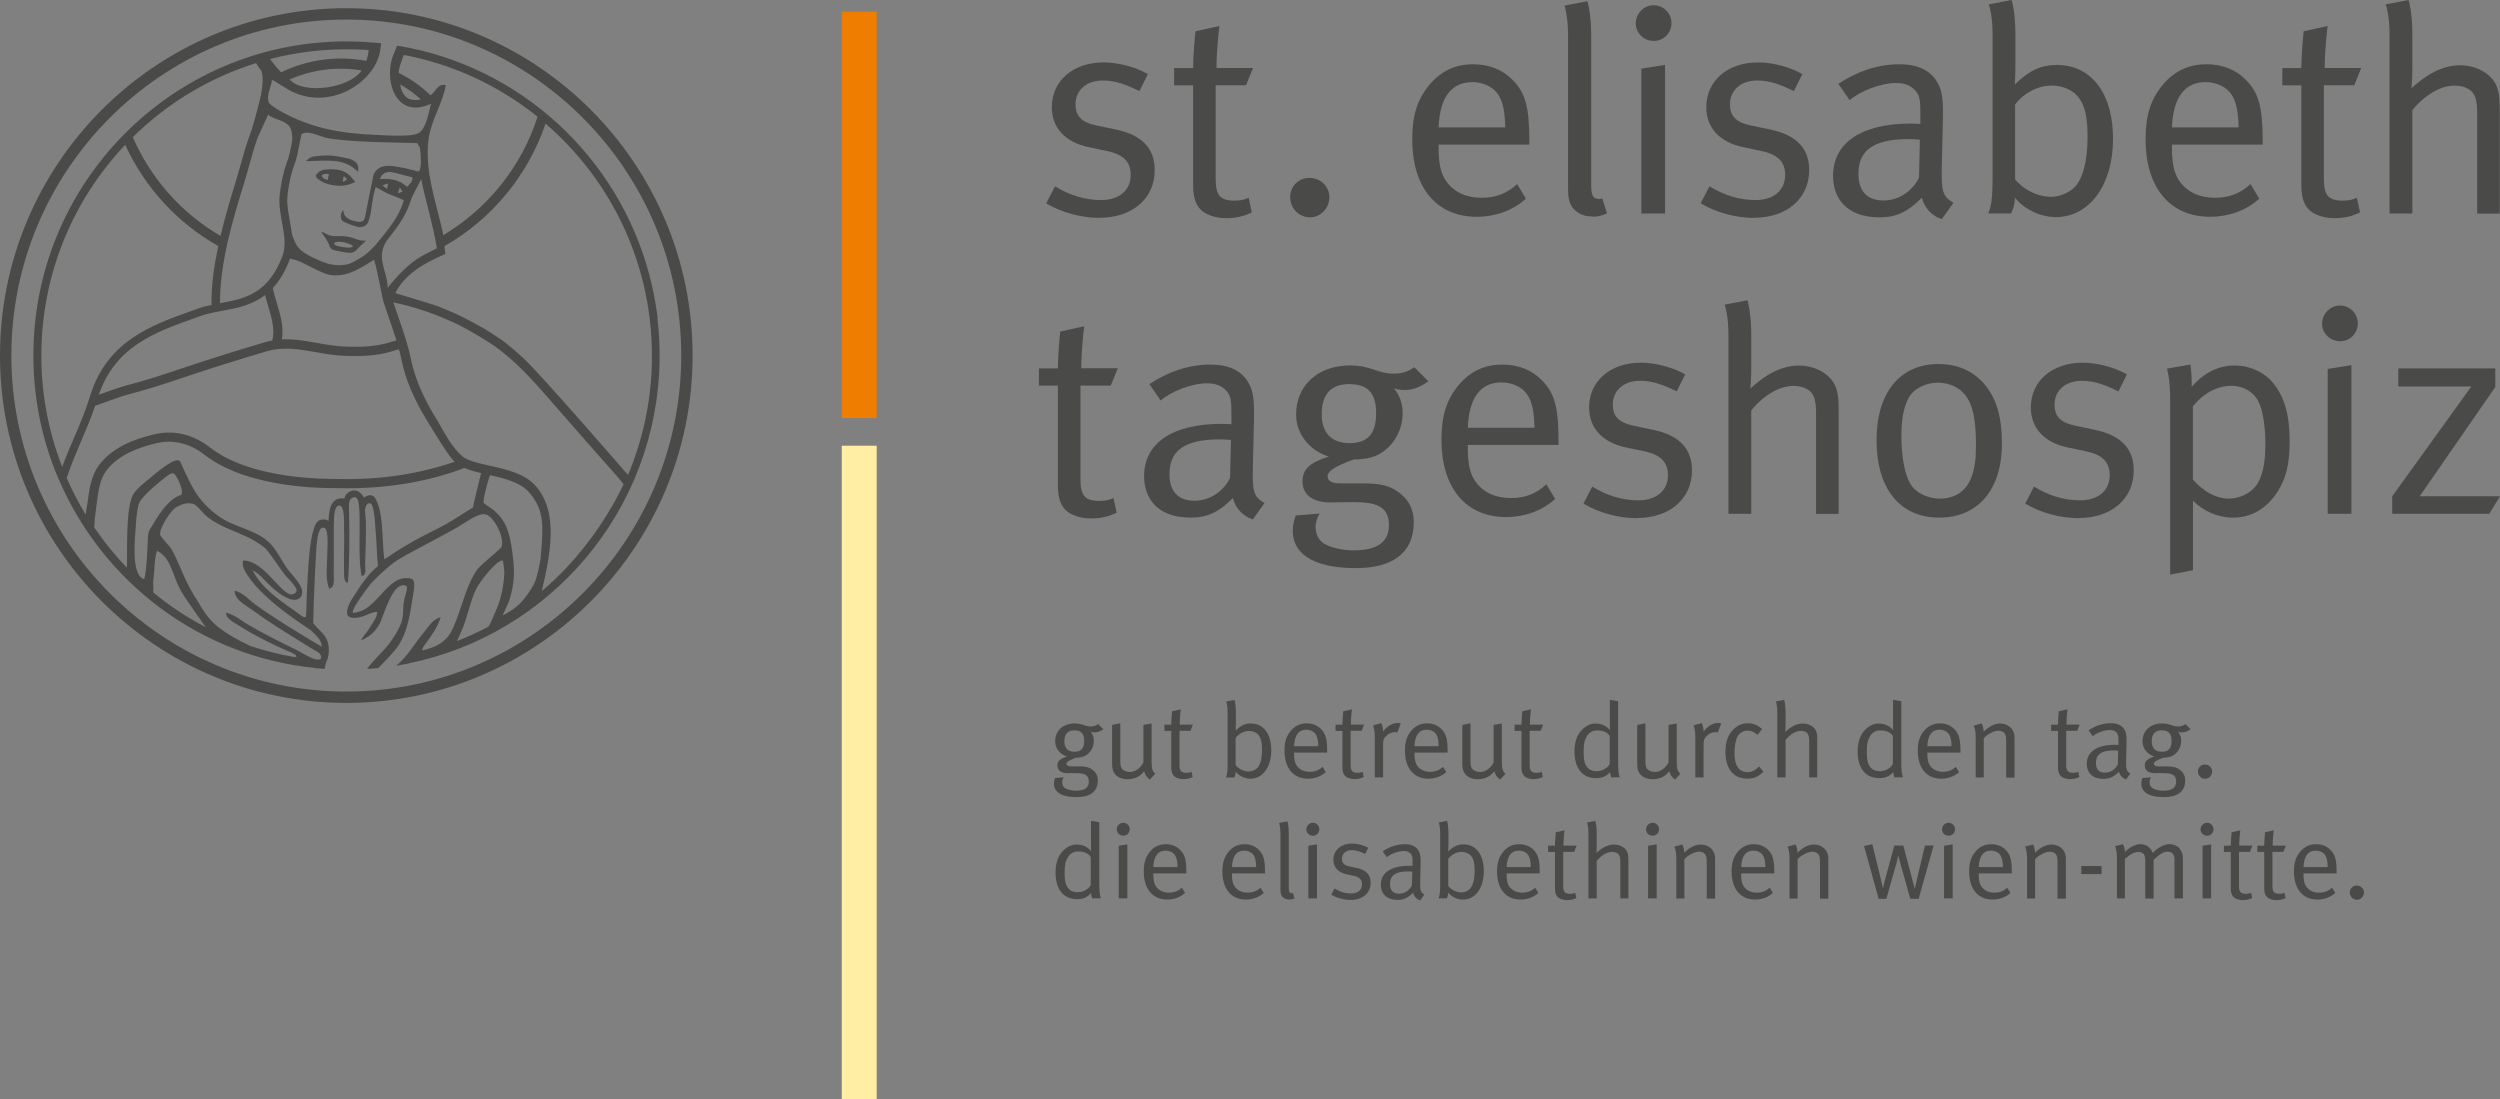<?xml version="1.0" encoding="UTF-8"?><svg id="Ebene_1" xmlns="http://www.w3.org/2000/svg" viewBox="0 0 308.04 135.44"><rect x="0" y="0" width="308.04" height="135.44" fill="#808080" stroke="none"/><defs><style>.cls-1{fill:#ffeea4;}.cls-1,.cls-2,.cls-3{stroke-width:0px;}.cls-2{fill:#ef7d00;}.cls-3{fill:#4a4a49;}</style></defs><polygon class="cls-2" points="103.72 1.44 103.72 51.51 108.02 51.51 108.02 1.44 103.72 1.44 103.72 1.44"/><polygon class="cls-1" points="103.72 54.92 103.72 135.44 108.02 135.44 108.02 54.92 103.72 54.92 103.72 54.92"/><path class="cls-3" d="m48.13,23.81s-.05.02-.06.01c-.19-.14-.37-.28-.56-.43.22-.09.44-.18.75-.31-.06.33-.09.52-.13.73h0Z"/><path class="cls-3" d="m43.77,22.42c-.3-.34-.53-.69-.84-.94-.81-.64-1.78-.67-2.75-.6-.43.03-.83.18-1.13.53-.18.21-.18.37.03.56.56.5,1.24.73,1.95.85.92.16,1.82.08,2.74-.41h0Zm-3.24-.97c-.05.23-.1.46-.16.73-.31-.1-.62-.17-.71-.51-.04-.16.39-.29.81-.24.02,0,.04.02.06.03h0Zm2.24.67c-.15.09-.31.18-.46.26-.03-.03-.05-.06-.08-.08.03-.17.06-.35.09-.52.04-.01.08-.03.12-.04.11.13.22.26.33.39h0Z"/><path class="cls-3" d="m39.55,28.53c.19.07.53.2.7.31.58.35,1.23.25,1.87.25.31,0,.62.05.92.11.69.14,1.2.53,2.07.44-.02.02-.08.08-.14.14-.34.32-.7.63-1.01.98-.26.29-.59.43-.97.39-.6-.06-1.2-.18-1.78-.31-.35-.08-.55-.28-.64-.61-.09-.33-.31-.63-.49-.93-.13-.22-.54-.74-.51-.76h0Zm1.61,1.41c.03.36.56.41,1.12.51.46.08,1.09.12,1.2-.11.03-.06-.25-.2-.33-.23-.56-.28-1.58-.45-1.98-.17h0Z"/><path class="cls-3" d="m44.12,21.15c-.22-.18-.43-.36-.66-.53-.79-.56-1.7-.78-2.64-.81-.94-.04-1.89.02-2.83.04-.08,0-.16,0-.3,0,.31-.31.64-.54,1.02-.58.69-.08,1.4-.15,2.09-.1.69.04,1.38.22,2.07.35.18.03.36.09.51.18.64.35.81.53.75,1.46h0Z"/><path class="cls-3" d="m81.03,39.16s0-.06-.01-.09c-.03-.24-.06-.49-.1-.73,0-.06-.02-.12-.03-.18-.03-.23-.07-.46-.11-.69-.01-.07-.02-.14-.04-.22-.04-.22-.08-.45-.12-.67-.01-.07-.03-.15-.04-.22-.04-.22-.09-.45-.14-.67-.01-.06-.03-.13-.04-.19-.05-.23-.1-.46-.16-.69-.01-.05-.02-.09-.03-.14-.06-.25-.12-.5-.19-.74,0,0,0-.02,0-.02-3.84-14.58-15.96-25.83-31.09-28.29l-.37.93c-1.37,2.89-.03,8.32,4.55,6.24-.25.84-.58,3.15-1.58,3.64-.97.48-4.2.23-5.4.18-4.5-.17-7.95-.96-11.33-2.78-.6-.32-1.58-.92-1.69-1.24-.33-.94.42-2.1.39-2.77,1.24.66,1.69,1.15,2.92,1.66,4.57,1.89,9.67-1.33,10.4-5.11,0-.01.15-1.03.15-1.03-1.16-.13-2.42-.21-3.61-.23C22.07,4.73,4.49,21.75,4.12,43.12c-.1,5.61,1,10.97,3.06,15.82,0,.02-.01.03-.02.05h.05c5.39,12.65,17.3,21.86,31.56,23.31,0,0,0,.01,0,.02.41.04.82.07,1.23.1.06-.4.14-.75.26-.98.24-.48.35-1.43.17-2.15-.11-.42-.24-.69-.44-.96-.3-.4-.69-.75-1.03-1.12-.13-.14-.27-.29-.37-.45.03-2.78.38-9.28.42-9.61.09-.78.22-2.23.87-2.14.56.07.5,1.7.46,2.68,0,.15-.01.28-.01.39,0,.02,0,.04,0,.07-.04,1.88-.26,3.35.26,4.41.13-.04.36-.25.38-.28.16-.27.17-.66.16-1.05h0c0-.2-.02-.39-.01-.57,0-.52.01-1.1.01-1.71,0-1.83-.03-3.91.03-5.26,0-.2.04-.41.08-.63.09-.43.26-.81.61-.77.45.05.53,1.08.54,1.95,0,.52-.02.97,0,1.13.04.56.02,1.15.01,1.73-.01.98-.04,1.98-.01,2.99,0,.11,0,.23,0,.35,0,.59-.01,1.25.47,1.4.1-1.14.16-2.66.18-4.22,0-.02,0-.03,0-.04.02-1.58,0-3.2-.03-4.52-.01-.42-.05-.82.02-1.14.07-.32.21-.59.64-.66.07,0,.13,0,.22.05.84.46.06,6.8.66,9.66.66-.05.43-.93.44-1.4.04-1.61.14-3.72.09-5.39-.02-.78-.34-1.73.29-2.15h0s.32-.08.43.13c.13.24.21.69.28,1.06.1.52.11,1.11.16,1.64.16,1.63.17,3.33.33,4.9h0c-1.12.89-2.01,2.17-2.91,3.6-.13.2-.26.39-.37.58-.35.57-.96,1.95-.07,2.14,1.31.3,2.35-.73,3.26-.68,0,0,0,0,0,0h0c0,.26-.08.44-.14.65-.03.11-.79,1.35-1.07,1.72-.17.22-.68.86-.79,1.15.83-.35,1.46-.84,1.86-1.39.2-.28.43-.61.57-.96.7-1.74,1.6-4.82,3.05-4.42,0,0,.04,0,.04,0,.38.15-.12,1.28-.24,1.98-.04.23-.05.46-.06.7-.03.54-.04,1.08-.15,1.54-.19.89-1.17,2.43-1.73,3.12-.84,1.03-1.83,1.87-2.59,2.94.46-.03.91-.07,1.37-.11.9-.92,1.96-1.96,2.56-2.88.98-1.51,1.38-3.67,1.7-5.9.1-.67.34-1.64.05-2.06-.17-.25-.6-.24-.97-.24-.55,0-1.02.25-1.47.56-1.44,1.02-2.54,3.12-4.27,3.58-.24.06-.47.15-.74.14h0c0-.07.01-.15.02-.22.06-.48,1.52-2.54,2.15-3.3.62-.75,2.1-2.08,2.88-2.66.77-.57,2.59-1.52,3.43-1.97,1.2-.65,3.09-1.64,4.44-2.41.72-.41,2.09-1.44,3.07-1.61.33,0,.6.04.92.33.16.15.32.32.46.51.73.96,1.23,2.38.98,3.19-.07.23-2.49,2.12-2.98,2.77-1.19,1.6-1.79,4.11-2.58,6.19-.22.58-.45,1.15-.73,1.63-.27.48-.62.83-1.01,1.13-.64.5-1.44.81-2.46,1.05-.07-.26.23-.62.44-.91.62-.84,1.44-1.96,1.81-3.2-.84.26-1.19.75-1.57,1.24-.54.69-1.17,1.46-1.72,2.24-.64.92-1.33,1.81-2.16,2.48-.01,0-.02.02-.04.03.54-.09,1.07-.18,1.6-.29,0,0,.02-.01.02-.02,17.34-3.55,30.52-18.77,30.84-37.25.03-1.8-.06-3.57-.27-5.31h0ZM35.67,9.8c2.77-1.22,5.88-1.63,8.88-1.12-1.47,2.21-7.01,2.94-8.71,1.25-.04-.03-.11-.08-.17-.13h0Zm-2.41-2.52c3.23-.84,6.62-1.26,10.12-1.2.69.01,1.37.04,2.05.09-.08.63-.18,1.03-.28,1.34-3.54-.69-7.28-.17-10.51,1.4-.04-.04-.09-.08-.11-.11-.35-.35-1.02-1.19-1.26-1.52h0Zm28.7,61.77c.05.17.19,1.21.18,1.57-.06,1.6-.44,3.28-.98,4.49-.22.49-.66,1.59-.96,2.1-1.26.66-2.56,1.26-3.9,1.78.18-.38.49-1.05.49-1.08.81-1.69,1.1-3.79,1.93-5.44.34-.66,2.37-3.43,3.24-3.43h0Zm-2.39-7.09c.02-.91.65-3.03.81-3.41,1.91.43,3.83.91,4.89,2.2,1.8,2.2,1.7,3.88,1.35,7.99-.13.86-.42,2.34-.74,3.04-.38.82-1.36,2.26-2.23,2.96-.43.35-1.09.8-1.71,1.09.22-.58.69-1.44.84-1.93.39-1.3.65-2.66.51-4.41-.35-3.62-.81-4.83-1.8-6-.77-.83-1.39-1.1-1.92-1.53h0Zm-2.62-5.75c-1.25-1.06-2.25-2.99-3.01-4.31-1.22-1.94-2.69-4.64-3.31-7.66-.37-1.79-.96-3.49-1.53-5.14-.21-.6-.42-1.22-.63-1.84,1.69.34,3.26.84,4.32,1.21.98.34,2.9,1.14,3.83,1.61,1.29.65,3.86,2.16,4.99,3.06,1.9,1.49,3.32,2.85,6.74,6.81,1.94,2.25,5.75,6.55,7.74,8.8.17.19.72.9.75.93-2.36,4.91-5.95,9.69-10.09,13.16.31-1.28.6-2.59.81-3.91.44-2.8.67-6.33-1.41-8.89-1.35-1.66-3.71-2.19-5.79-2.65-1.39-.31-2.71-.61-3.41-1.17h0Zm-23.33-20.72c.79-.85,1.51-2,2.1-3.55.01-.03.02-.07.03-.1.05.03.11.04.17.09,1.32.14,3.6,1.89,5.06,1.99,2.03.14,3.44-.92,5.11-1.91.44,1.35,1.08,5.08,1.13,5.08.26.81.53,1.61.8,2.38.29.84.57,1.66.83,2.48-.06.02-.12.03-.2.05-.14.03-.3.07-.48.13-1.91.65-4.2.64-5.76.57-1.1-.05-2.22-.24-3.3-.44-1.43-.25-2.89-.51-4.38-.44.27-1.51-.18-3.01-.62-4.47-.2-.66-.38-1.28-.49-1.87h0Zm-.07,6.47c-.31.05-.63.12-.94.22-3.35.99-6.66,2.03-9.3,2.91-.33.11-.66.22-.99.33-1.99.67-4.06,1.37-6.62,2.04-1.01.27-2.09.66-3.14,1.04-.13.05-.25.09-.38.14,2.02-5.95,6.94-7.71,11.69-9.4.29-.1.57-.2.86-.31.12-.04.24-.08.37-.12,0,0,0,0,0,0,.13-.04.25-.08.37-.11.6-.16,1.24-.28,1.9-.4,1.75-.32,3.63-.67,5.29-1.94.11.44.24.88.37,1.32.43,1.44.88,2.93.52,4.27h0Zm-9.42,31.79c-.2-.35-.4-.71-.6-1.05-1.01-1.73-1.55-3.65-2.5-5.19-.12-.19-1.27-1.35-1.31-1.68-.01-.11.03-.29.08-.49.28-.95,1.35-2.47,1.82-2.78.32-.21.98-.55,1.6-.55.21,0,.41.03.57.07.32.09.68.51,1.05.91.2.23.4.45.6.61.51.43,1.12.8,1.76,1.12,1.48.75,3.13,1.24,4.46,2.1.41.27.88.58,1.2.91.26.27,2.12,2.97,2.28,3.15.54.63,1.72,1.67,1.33,2.1-1.37,1.5-3.52-3.9-6.52-3.92-.1.4-.01.76.14,1.11,1.77,3.58,8.05,7.29,8.32,7.58.12.13.26.27.4.41.28.28.56.59.71.94.07.18.12.37.11.58-1.51-.89-3.01-1.79-4.49-2.73-1.26-.79-2.5-1.61-3.69-2.47-.82-.6-1.53-1.49-2.56-1.7.06.8.63,1.31,1.25,1.74.36.25.73.48,1.05.71,1.84,1.35,3.77,2.55,5.75,3.77.54.33,1.06.66,1.61,1,.44.27,1.18.52.98,1.16-.28.26-.92.03-1.42-.22-.51-.24-1-.57-1.48-.81-1.95-.96-4.05-1.98-5.96-3.11-.42-.25-.82-.51-1.22-.78-.5-.33-1.02-.63-1.59-.74-.02.38.25.69.59.95.41.32.93.58,1.3.82,1.54.99,3.29,1.85,5.05,2.66.51.23,1.11.43,1.59.74.13.09.28.32-.13.29-1.86-.32-3.67-.78-5.42-1.37-1.48-.69-2.89-1.48-4.02-2.38-1.16-.92-1.94-2.21-2.66-3.48h0Zm-5.25-1.97c-.02-.43.11-.97.12-1.43,0-.15.02-.29.03-.45.04-.76.13-1.49.31-2.01.08,0,.08.01.19.08,1.5.81,1.77,2.96,2.65,4.62.68,1.28,2.35,3.45,3.16,4.69-2.31-1.21-4.47-2.64-6.47-4.29.05-.44.01-.93,0-1.22h0Zm-2.3-3.87c-.01-1.01.07-2.09.14-2.96.03-.34.12-2.37.47-3.06.52-1.01,2.97-2.92,3.27-3.15.29-.23.58-.42.81-.43.43-.09,1.63,2.58.94,2.72-1.42.44-2.63,2.43-2.73,2.57-.26.39-.49.79-.74,1.19-.17.27-.35.53-.45.85-.12.38-.12,4.39-.52,5.71-.37-.08-.63-.38-.81-.81-.09-.22-.16-.47-.22-.74-.11-.55-.16-1.21-.17-1.89h0Zm-4.97-2.87c0-.06.04-.5.04-.68.02-.54.16-1.47.25-2.18.19-1.53.39-3.12,1.21-4.2,1.52-2,4.02-2.84,6.02-3.34,2.11-.53,4.2-.06,6.03,1.37,5.58,4.35,15.37,4.12,16.44,4.14,6.04.14,11.29-.83,15.62-2.49.61.26,1.31.46,2.06.64-.17.62-.93,3.79-1,4.22-.49.28-2.39,1.55-3.35,2.08-.84.47-2.82,1.42-3.73,1.94-2.41,1.37-2.66,1.6-3.84,2.38-.36-2.57-.03-5.93-1.23-7.69-.44-.4-.99-.15-1.26.09-.31-.49-.77-1.02-1.44-.87-.43.1-.93.43-.98.96-1.18-.11-1.62.52-1.82,1.42-.09.42-.14.87-.15,1.36-.13-.06-.46-.33-1.08-.1-.41.13-.7.8-.91,1.71-.47,1.99-.55,5.19-.66,6.89-.04.58-.05,1.2-.06,1.78-.01.58-.03,1.12-.08,1.54-.07.03-.13.03-.19.02-.23-.03-.42-.21-.63-.36-.22-.16-.46-.34-.69-.5-1.91-1.31-4.02-2.84-5.07-4.92,0,0,0,0,0,0,0,0,0,0,0,0,.46.27.85.53,1.47,1.2,1.16,1.27,3.64,3.43,4.58,1.97.47-1.18-1.23-2.52-1.94-3.6-.31-.47-.59-.98-.9-1.47-.39-.63-.81-1.24-1.39-1.72-1.45-1.22-3.43-1.59-5.14-2.5-.32-.17-.64-.37-.94-.59-.93-.66-1.77-1.51-2.35-2.29-.87-1.17-1.57-2.8-2.28-4.33-.4-.89-3.02,1.4-3.56,1.84-.89.74-1.89,1.51-2.26,2.18-.56,1.04-.66,3.21-.72,4.67-.05,1.44,0,4.06-.05,4.34-1.47-1.53-2.8-3.18-4-4.94h0Zm-3.39-6.17c.54-1.61,1.16-3.06,1.76-4.47.59-1.38,1.2-2.8,1.74-4.39.39-.14.79-.28,1.21-.44,1.02-.37,2.07-.76,3.03-1.01,2.6-.68,4.68-1.38,6.69-2.06.33-.11.66-.22.99-.33,2.63-.88,5.92-1.91,9.27-2.9,1.97-.58,3.93-.24,6,.12,1.12.2,2.27.4,3.45.45,1.65.07,4.08.09,6.17-.63.13-.04.25-.07.38-.1.08-.02.17-.04.25-.06.13.47.25.95.35,1.43.66,3.2,2.21,5.93,3.48,7.95.23.37,2.21,3.71,3.02,4.47-4.03,1.4-8.87,2.25-14.39,2.12-1.11-.03-10.52.19-15.77-3.9-2.12-1.65-4.54-2.19-7-1.57-2.18.55-4.91,1.47-6.64,3.75-1,1.32-1.22,3.06-1.44,4.74-.06.44-.21,1.34-.22,1.36-.83-1.38-1.58-2.81-2.24-4.29-.02-.04-.05-.13-.09-.23h0Zm18.67-28.54c-.51,2.4-.87,4.86-.83,7.26-.44.08-.85.17-.97.21-.24.07-.47.14-.7.22-.28.1-.57.2-.85.31-4.85,1.73-10.36,3.69-12.43,10.44-.59,1.93-1.32,3.62-2.02,5.25-.48,1.12-.97,2.27-1.43,3.51-1.73-4.45-2.65-9.3-2.56-14.38.17-9.82,4.08-18.7,10.33-25.31,2.4,5.25,6.42,9.64,11.47,12.48h0Zm5.38-19.31c-.13,1.06-.82,3.49-1.24,4.92-.54,1.4-.97,2.87-1.37,4.31-.2.73-.41,1.45-.62,2.15-.63,2.04-1.31,4.31-1.87,6.67-4.8-2.8-8.59-7.07-10.81-12.17h0s0,0,0,0h0c4.22-4.16,9.41-7.32,15.19-9.12l.46.71c.51.36.33,1.95.26,2.53h0Zm3.75,6.24c-.03.15-.06.3-.09.46-.16.75-.25,1.46-.61,2.37-.43,1.09-.88,3.41-.9,4.6,0,.86.16,1.78.32,2.66.27,1.46.54,2.96.05,4.24-1.7,4.46-4.47,5.16-7.21,5.68-.04.02-.23.06-.47.11-.04-5,1.59-10.36,2.92-14.67.22-.71.42-1.44.63-2.18.32-1.17.66-2.35,1.05-3.49.48-1.05,1.19-2.63,1.33-2.91.57.6,2.45.67,2.81,1.82.14.43.17.87.15,1.31h0Zm15.65,3.79c-.11.15-.49,0-.79-.1-.25,0-.81-.22-1.17-.27-.93-.13-1.65-.39-2.58-.15-.5.13-1.03.62-1.13,1.14-.14.71-.3,1.41-.44,2.12-.19.97-.37,1.94-.57,2.9-.05.24-.17.57-.45.61-.32.12-.89-.07-1.18-.15-.43-.13-1.05-.47-1.04-1.19,0-.02-.02-.03-.03-.05-.4.3-.4,1.2.04,1.4.58.27,1.18.51,1.79.66.34.09.83-.13.85-.14.16-.12.3-.26.42-.51.02-.03.21-.68.26-.9.05-.21.27-2.16.51-2.89.03-.11.06-.36.15-.47.18.1.36.19.54.29.24.15.49.29.75.41.04.02.07.04.11.06.03.01.06.02.09.04.26.11.52.21.78.31.09.04.18.07.28.11.16.06.32.13.48.2.13.05.35.13.4.24-.58,2.03-1.93,3.57-3,4.9-.26.3-.49.63-.87.98-.85.91-1.85,1.43-2.51,1.76-.32.16-.82.32-1.49.32-1.24,0-1.96-.36-2.57-.6-.61-.24-1.7-.79-2.27-1.29-.17-.15-.33-.35-.47-.58-.25-.39-.44-.87-.6-1.41-.07-.55-.16-1.09-.26-1.63-.16-.88-.31-1.71-.31-2.48,0-1.06.44-3.29.83-4.25.39-.99.49-1.77.65-2.53.1-.48.15-.88.29-1.4.14-.07.26-.12.37-.14.26-.06.71,0,1.08.1.62.17,1.27.48,1.92.58,2.21.34,4.64.43,7.08.49,1.28.03,2.56.05,3.82.09h0s0,0,0,0c.04.22.3.46.33.68.05.45.24,2.26-.1,2.73h0Zm-4.83,1.01c.05-.24.18-.42.32-.57.06-.05.12-.09.19-.13.12-.07.25-.13.41-.14.07-.01.14-.03.22-.03.14,0,.28.03.42.05.68.11,1.43.4,2.07.52.12.03.24.07.36.1,0,.07-.01.13-.02.19-.02.11-.04.21-.09.3-.14.26-.36.44-.54.67-.09-.08-.18-.13-.28-.2-.13-.1-.26-.21-.41-.3-.1-.06-.22-.1-.32-.14-.16-.07-.31-.14-.48-.19-.13-.04-.27-.05-.4-.07-.15-.03-.3-.06-.47-.07-.31-.02-.63-.01-.95.02h0Zm.97.54c-.01.06-.02.17-.03.22-.02.06-.04.12-.05.16,0,.05-.02.13-.02.19,0,.02,0,.09,0,.11-.03,0-.41-.31-.58-.44.13-.05.64-.24.68-.24h0Zm1.45.5c.1.15.17.26.24.37,0,0,0,.01,0,.02.02.03.09.11.11.14-.14.06-.44.11-.58.17-.02-.04.02-.1.04-.16.05-.14.1-.28.19-.53h0Zm2.64-1.01c.59,2.9,1.44,5.47,1.93,8.5-1.71.95-3,1.11-6.06,4.86-.04-2.2-1.68-3.86.13-6.12,1.34-1.68,2.21-2.93,2.83-4.97.1-.25.84-1.62,1.06-2.09.03-.06.08-.12.11-.19h0Zm-2.58-11.68c.91.52,1.75,1.12,2.53,1.83-.88.21-2.15.17-2.5-1.63-.02-.08-.02-.13-.04-.21h0Zm16.91,3.98c-1.93,6.08-6.13,11.33-11.62,14.59l-.03-.24h0s0,0,0,0c-.85-3.85-2.24-7.55-1.8-11.41.28-2.48,1.79-4.63,2.15-6.84-.98-.25-1.21.78-1.89,1.25-1.16-1.13-2.48-2.05-3.91-2.76,0-.08,0-.16.01-.26.05-.51.61-1.95.61-1.95,6.03,1.14,11.54,3.72,16.17,7.36h0s.32.26.32.26h0Zm14.1,30.1c-.09,4.98-1.13,9.71-2.95,14.03-.05-.06-.11-.12-.16-.18-.02-.03-5.62-6.46-7.53-8.58-1.26-1.4-3.75-4.23-5.1-5.53-.55-.53-1.71-1.53-2.33-2.01-.66-.51-2.09-1.43-2.81-1.84-.77-.45-2.35-1.29-3.16-1.66-.58-.27-1.75-.75-2.34-.98-1.28-.48-5.34-1.61-5.24-1.64,1.53-3.09,5.47-4.42,6.17-4.82l-.12-.95c5.84-3.31,10.32-8.76,12.46-15.1,8.19,7.06,13.3,17.59,13.1,29.26h0Z"/><path class="cls-3" d="m42.67,86.61C19.14,86.61,0,67.41,0,43.81S19.14,1.01,42.67,1.01s42.67,19.2,42.67,42.8-19.14,42.8-42.67,42.8h0Zm0-84.2C19.91,2.41,1.4,20.98,1.4,43.81s18.51,41.4,41.27,41.4,41.27-18.57,41.27-41.4S65.43,2.41,42.67,2.41h0Z"/><path class="cls-3" d="m135.5,26.85c-2.27,0-4.75-.68-6.59-1.8l1.08-2.09c1.84,1.12,3.71,1.69,5.69,1.69,2.2,0,3.64-1.19,3.64-3.1,0-1.62-.9-2.52-2.95-2.95l-2.23-.47c-2.95-.61-4.54-2.45-4.54-4.93,0-3.24,2.63-5.51,6.37-5.51,1.87,0,3.96.58,5.47,1.44l-1.04,2.09c-1.58-.76-2.92-1.3-4.5-1.3-2.05,0-3.38,1.19-3.38,2.95,0,1.37.68,2.2,2.59,2.59l2.38.5c3.24.68,4.79,2.34,4.79,5,0,3.49-2.74,5.87-6.77,5.87Z"/><path class="cls-3" d="m153.53,10.51h-3.74v11.55c0,1.98.54,2.66,2.3,2.66.79,0,1.26-.11,1.76-.36l.4,1.8c-.9.47-1.91.72-3.17.72-.94,0-1.66-.18-2.34-.5-1.26-.61-1.73-1.76-1.73-3.56v-12.31h-2.34v-2.12h2.34c0-1.55.22-3.96.29-4.54l2.95-.65c-.07.58-.36,3.06-.36,5.18h4.5l-.86,2.12Z"/><path class="cls-3" d="m161.42,26.78c-1.37,0-2.45-1.12-2.45-2.48s1.04-2.38,2.38-2.38,2.45,1.04,2.45,2.38-1.08,2.48-2.38,2.48Z"/><path class="cls-3" d="m177.26,17.82v.43c0,1.69.22,2.99.83,3.92,1.01,1.55,2.66,2.2,4.46,2.2s3.13-.54,4.39-1.69l1.08,1.8c-1.58,1.44-3.74,2.23-6.05,2.23-4.97,0-7.96-3.6-7.96-9.54,0-3.02.65-4.97,2.16-6.77,1.44-1.69,3.2-2.48,5.36-2.48,1.94,0,3.64.68,4.86,1.94,1.55,1.58,2.05,3.28,2.05,7.56v.4h-11.19Zm7.38-6.12c-.61-.97-1.87-1.58-3.24-1.58-2.56,0-4,1.87-4.14,5.58h8.21c-.04-1.94-.29-3.13-.83-4Z"/><path class="cls-3" d="m196.19,26.67c-.86,0-1.58-.25-2.12-.76-.58-.5-.86-1.26-.86-2.56V4.36c0-2.09-.36-3.42-.43-3.67l2.81-.54c.11.29.47,1.8.47,4.25v18.32c0,1.4.22,1.8,1.01,1.8.07,0,.22-.04.36-.07l.58,1.84c-.72.32-1.04.4-1.8.4Z"/><path class="cls-3" d="m203.75,5.04c-1.22,0-2.2-.97-2.2-2.16s.97-2.23,2.2-2.23,2.2.97,2.2,2.2-.97,2.2-2.2,2.2Zm-1.51,21.27V8.46l2.92-.47v18.32h-2.92Z"/><path class="cls-3" d="m216.14,26.85c-2.27,0-4.75-.68-6.59-1.8l1.08-2.09c1.84,1.12,3.71,1.69,5.69,1.69,2.2,0,3.64-1.19,3.64-3.1,0-1.62-.9-2.52-2.95-2.95l-2.23-.47c-2.95-.61-4.54-2.45-4.54-4.93,0-3.24,2.63-5.51,6.37-5.51,1.87,0,3.96.58,5.47,1.44l-1.04,2.09c-1.58-.76-2.92-1.3-4.5-1.3-2.05,0-3.38,1.19-3.38,2.95,0,1.37.68,2.2,2.59,2.59l2.38.5c3.24.68,4.79,2.34,4.79,5,0,3.49-2.74,5.87-6.77,5.87Z"/><path class="cls-3" d="m239.25,27c-1.22-.4-2.12-1.37-2.45-2.63-1.73,1.73-3.13,2.41-5.18,2.41-4.43,0-5.76-2.7-5.76-5.11,0-4.07,3.49-6.44,9.5-6.44.4,0,.68,0,1.26.04v-1.26c0-1.58-.07-2.23-.58-2.81-.58-.65-1.3-.97-2.41-.97-2.02,0-4.57,1.08-5.72,2.12l-1.4-2.02c2.38-1.58,4.93-2.41,7.52-2.41s4.21.97,4.97,2.81c.4.97.43,2.34.4,3.96l-.14,5.9c-.07,2.92.11,3.67,1.44,4.39l-1.44,2.02Zm-4.1-9.86c-4.54,0-6.16,1.55-6.16,4.28,0,2.12,1.04,3.28,3.1,3.28,1.84,0,3.53-1.12,4.36-2.81l.11-4.68c-.36-.04-1.01-.07-1.4-.07Z"/><path class="cls-3" d="m253.22,26.74c-1.87,0-3.92-1.04-4.93-2.38-.07.76-.14,1.22-.5,1.94h-2.81c.4-.86.54-2.05.54-4.46V4.21c0-2.09-.36-3.42-.47-3.67l2.81-.54c.11.29.47,1.8.47,4.25v4.18c0,.79-.07,1.76-.07,1.98,1.76-1.73,3.24-2.41,5.15-2.41,4.28,0,6.95,3.49,6.95,9.11s-2.84,9.65-7.13,9.65Zm2.95-14.65c-.68-.97-1.98-1.55-3.38-1.55-1.76,0-3.53,1.01-4.5,2.34v9.21c.94,1.22,2.74,2.16,4.43,2.16,1.22,0,2.59-.65,3.24-1.58.65-.97,1.26-2.74,1.26-5.76,0-2.38-.29-3.78-1.04-4.82Z"/><path class="cls-3" d="m267.62,17.82v.43c0,1.69.22,2.99.83,3.92,1.01,1.55,2.66,2.2,4.46,2.2s3.13-.54,4.39-1.69l1.08,1.8c-1.58,1.44-3.74,2.23-6.05,2.23-4.97,0-7.96-3.6-7.96-9.54,0-3.02.65-4.97,2.16-6.77,1.44-1.69,3.2-2.48,5.36-2.48,1.94,0,3.64.68,4.86,1.94,1.55,1.58,2.05,3.28,2.05,7.56v.4h-11.19Zm7.38-6.12c-.61-.97-1.87-1.58-3.24-1.58-2.56,0-4,1.87-4.14,5.58h8.21c-.04-1.94-.29-3.13-.83-4Z"/><path class="cls-3" d="m290.08,10.51h-3.74v11.55c0,1.98.54,2.66,2.3,2.66.79,0,1.26-.11,1.76-.36l.4,1.8c-.9.47-1.91.72-3.17.72-.94,0-1.66-.18-2.34-.5-1.26-.61-1.73-1.76-1.73-3.56v-12.31h-2.34v-2.12h2.34c0-1.55.22-3.96.29-4.54l2.95-.65c-.07.58-.36,3.06-.36,5.18h4.5l-.86,2.12Z"/><path class="cls-3" d="m305.23,26.31v-12.38c0-1.33-.18-2.16-.68-2.66-.43-.43-1.19-.72-2.09-.72-1.73,0-3.67,1.12-5.22,3.02v12.74h-2.81V4.21c0-2.09-.36-3.42-.47-3.67l2.81-.54c.11.29.47,1.8.47,4.25v4.18c0,1.01-.07,2.2-.11,2.45,1.62-1.51,3.67-2.84,5.98-2.84,2.16,0,4.1,1.19,4.61,2.84.22.72.29,1.3.29,2.59v12.85h-2.77Z"/><path class="cls-3" d="m136.87,47.51h-3.74v11.55c0,1.98.54,2.66,2.3,2.66.79,0,1.26-.11,1.76-.36l.4,1.8c-.9.47-1.91.72-3.17.72-.94,0-1.66-.18-2.34-.5-1.26-.61-1.73-1.76-1.73-3.56v-12.31h-2.34v-2.12h2.34c0-1.55.22-3.96.29-4.54l2.95-.65c-.07.58-.36,3.06-.36,5.18h4.5l-.86,2.12Z"/><path class="cls-3" d="m154.36,64c-1.22-.4-2.12-1.37-2.45-2.63-1.73,1.73-3.13,2.41-5.18,2.41-4.43,0-5.76-2.7-5.76-5.11,0-4.07,3.49-6.44,9.5-6.44.4,0,.68,0,1.26.04v-1.26c0-1.58-.07-2.23-.58-2.81-.58-.65-1.3-.97-2.41-.97-2.02,0-4.57,1.08-5.72,2.12l-1.4-2.02c2.38-1.58,4.93-2.41,7.52-2.41s4.21.97,4.97,2.81c.4.97.43,2.34.4,3.96l-.14,5.9c-.07,2.92.11,3.67,1.44,4.39l-1.44,2.02Zm-4.1-9.86c-4.54,0-6.16,1.55-6.16,4.28,0,2.12,1.04,3.28,3.1,3.28,1.84,0,3.53-1.12,4.36-2.81l.11-4.68c-.36-.04-1.01-.07-1.4-.07Z"/><path class="cls-3" d="m172.97,48.05c-.47,0-.9-.07-1.22-.22.72.9,1.08,1.91,1.08,3.06,0,2.02-1.01,3.89-2.66,4.93-.9.58-2.05.79-3.35.79-2.41.86-3.24,1.48-3.24,2.09,0,.54.54.86,1.44.86h2.88c2.09,0,3.24.25,4.32,1.01,1.4.97,1.98,2.23,1.98,3.78,0,3.89-2.77,5.65-7.13,5.65-5.62,0-7.78-2.02-7.78-4.57,0-.65.11-1.19.36-1.91l2.95-.25c-.25.4-.5,1.04-.5,1.62,0,.94.4,1.69,1.04,2.09.86.5,2.2.83,3.64.83,2.77,0,4.36-.9,4.36-3.13,0-.97-.32-1.73-.97-2.16-.68-.47-1.76-.65-3.53-.65-.72,0-2.2.04-2.77.04-2.12,0-3.38-.97-3.38-2.59,0-1.44.79-2.3,3.24-3.06-2.41-.76-4.03-2.81-4.03-5.18,0-3.6,2.7-6.05,6.62-6.05,2.74,0,3.28,1.01,5.47,1.01.94,0,1.62-.22,2.48-.79l1.73,1.73c-1.12.79-1.94,1.08-3.02,1.08Zm-6.73-.72c-2.23,0-3.38,1.22-3.38,3.71,0,2.3,1.19,3.56,3.46,3.56s3.24-1.26,3.24-3.67-.94-3.6-3.31-3.6Z"/><path class="cls-3" d="m180.86,54.82v.43c0,1.69.22,2.99.83,3.92,1.01,1.55,2.66,2.2,4.46,2.2s3.13-.54,4.39-1.69l1.08,1.8c-1.58,1.44-3.74,2.23-6.05,2.23-4.97,0-7.96-3.6-7.96-9.54,0-3.02.65-4.97,2.16-6.77,1.44-1.69,3.2-2.48,5.36-2.48,1.94,0,3.64.68,4.86,1.94,1.55,1.58,2.05,3.28,2.05,7.56v.4h-11.19Zm7.38-6.12c-.61-.97-1.87-1.58-3.24-1.58-2.56,0-4,1.87-4.14,5.58h8.21c-.04-1.94-.29-3.13-.83-4Z"/><path class="cls-3" d="m201.7,63.85c-2.27,0-4.75-.68-6.59-1.8l1.08-2.09c1.84,1.12,3.71,1.69,5.69,1.69,2.2,0,3.64-1.19,3.64-3.1,0-1.62-.9-2.52-2.95-2.95l-2.23-.47c-2.95-.61-4.54-2.45-4.54-4.93,0-3.24,2.63-5.51,6.37-5.51,1.87,0,3.96.58,5.47,1.44l-1.04,2.09c-1.58-.76-2.92-1.3-4.5-1.3-2.05,0-3.38,1.19-3.38,2.95,0,1.37.68,2.2,2.59,2.59l2.38.5c3.24.68,4.79,2.34,4.79,5,0,3.49-2.74,5.87-6.77,5.87Z"/><path class="cls-3" d="m223.77,63.31v-12.38c0-1.33-.18-2.16-.68-2.66-.43-.43-1.19-.72-2.09-.72-1.73,0-3.67,1.12-5.22,3.02v12.74h-2.81v-22.1c0-2.09-.36-3.42-.47-3.67l2.81-.54c.11.29.47,1.8.47,4.25v4.18c0,1.01-.07,2.2-.11,2.45,1.62-1.51,3.67-2.84,5.98-2.84,2.16,0,4.1,1.19,4.61,2.84.22.72.29,1.3.29,2.59v12.85h-2.77Z"/><path class="cls-3" d="m238.96,63.78c-4.93,0-7.74-3.64-7.74-9.54s2.92-9.39,7.63-9.39c2.99,0,4.93,1.37,6.16,3.13,1.12,1.62,1.66,3.74,1.66,6.66,0,5.97-3.2,9.14-7.7,9.14Zm3.67-14.33c-.76-1.58-2.34-2.3-3.82-2.3-1.58,0-3.06.76-3.67,1.94-.58,1.12-.86,2.56-.86,4.68,0,2.52.43,4.75,1.12,5.87.65,1.08,2.09,1.8,3.64,1.8,1.87,0,3.28-.97,3.89-2.7.4-1.12.54-2.12.54-3.89,0-2.52-.25-4.21-.83-5.4Z"/><path class="cls-3" d="m256.13,63.85c-2.27,0-4.75-.68-6.59-1.8l1.08-2.09c1.84,1.12,3.71,1.69,5.69,1.69,2.2,0,3.64-1.19,3.64-3.1,0-1.62-.9-2.52-2.95-2.95l-2.23-.47c-2.95-.61-4.54-2.45-4.54-4.93,0-3.24,2.63-5.51,6.37-5.51,1.87,0,3.96.58,5.47,1.44l-1.04,2.09c-1.58-.76-2.92-1.3-4.5-1.3-2.05,0-3.38,1.19-3.38,2.95,0,1.37.68,2.2,2.59,2.59l2.38.5c3.24.68,4.79,2.34,4.79,5,0,3.49-2.74,5.87-6.77,5.87Z"/><path class="cls-3" d="m280.68,60.5c-1.3,2.09-3.2,3.28-5.54,3.28-1.83,0-3.67-.79-4.93-2.09v8.57l-2.81.54v-21.53c0-2.45-.32-3.64-.4-3.85l2.88-.5c.04.14.18.97.18,2.74,1.48-1.73,3.31-2.63,5.29-2.63,1.83,0,3.63.79,4.79,2.23,1.33,1.66,1.98,3.85,1.98,7.06,0,2.88-.43,4.54-1.44,6.19Zm-2.38-10.98c-.58-1.22-1.87-1.98-3.31-1.98-1.8,0-3.42.86-4.79,2.52v9.03c1.33,1.51,2.88,2.34,4.39,2.34,1.66,0,3.17-.9,3.78-2.23.54-1.15.76-2.52.76-4.54,0-2.16-.32-4.07-.83-5.15Z"/><path class="cls-3" d="m288.32,42.04c-1.22,0-2.2-.97-2.2-2.16s.97-2.23,2.2-2.23,2.2.97,2.2,2.2-.97,2.2-2.2,2.2Zm-1.51,21.27v-17.85l2.92-.47v18.32h-2.92Z"/><path class="cls-3" d="m306.71,63.31h-11.95v-2.16l9.75-13.53h-9v-2.23h11.95v2.3l-9.32,13.46h9.9l-1.33,2.16Z"/><path class="cls-3" d="m134.83,90.25c-.17,0-.33-.03-.44-.08.26.33.39.69.39,1.11,0,.73-.37,1.41-.97,1.79-.33.21-.75.29-1.22.29-.88.31-1.18.54-1.18.76,0,.2.2.31.52.31h1.05c.76,0,1.18.09,1.57.37.51.35.72.81.72,1.37,0,1.41-1.01,2.05-2.59,2.05-2.04,0-2.82-.73-2.82-1.66,0-.24.04-.43.13-.69l1.07-.09c-.09.14-.18.38-.18.59,0,.34.14.62.38.76.31.18.8.3,1.32.3,1.01,0,1.58-.33,1.58-1.14,0-.35-.12-.63-.35-.79-.25-.17-.64-.24-1.28-.24-.26,0-.8.01-1.01.01-.77,0-1.23-.35-1.23-.94,0-.52.29-.84,1.18-1.11-.88-.27-1.46-1.02-1.46-1.88,0-1.31.98-2.2,2.41-2.2.99,0,1.19.37,1.99.37.34,0,.59-.08.9-.29l.63.63c-.41.29-.71.39-1.1.39Zm-2.45-.26c-.81,0-1.23.44-1.23,1.35,0,.84.43,1.29,1.26,1.29s1.18-.46,1.18-1.33-.34-1.31-1.2-1.31Z"/><path class="cls-3" d="m141.69,96.07c-.43-.35-.61-.61-.71-1.05-.5.67-1.18.99-2.07.99-.82,0-1.44-.35-1.71-.93-.12-.25-.17-.59-.17-.97v-4.79l1.01-.2v4.68c0,.61.09.89.39,1.1.21.14.51.22.8.22.64,0,1.31-.47,1.66-1.18v-4.62l1.01-.17v4.75c0,.82.12,1.15.44,1.45l-.65.69Z"/><path class="cls-3" d="m146.69,90.05h-1.36v4.2c0,.72.2.97.84.97.29,0,.46-.04.64-.13l.14.65c-.33.17-.69.26-1.15.26-.34,0-.6-.07-.85-.18-.46-.22-.63-.64-.63-1.29v-4.47h-.85v-.77h.85c0-.56.08-1.44.1-1.65l1.07-.24c-.03.21-.13,1.11-.13,1.88h1.63l-.31.77Z"/><path class="cls-3" d="m154.05,95.95c-.68,0-1.43-.38-1.79-.86-.03.27-.05.44-.18.71h-1.02c.14-.31.2-.75.2-1.62v-6.41c0-.76-.13-1.24-.17-1.33l1.02-.2c.04.11.17.65.17,1.54v1.52c0,.29-.03.64-.03.72.64-.63,1.18-.88,1.87-.88,1.56,0,2.52,1.27,2.52,3.31s-1.03,3.5-2.59,3.5Zm1.07-5.32c-.25-.35-.72-.56-1.23-.56-.64,0-1.28.37-1.64.85v3.35c.34.45.99.79,1.61.79.44,0,.94-.24,1.18-.58.24-.35.46-.99.46-2.09,0-.86-.11-1.37-.38-1.75Z"/><path class="cls-3" d="m159.45,92.71v.16c0,.62.08,1.09.3,1.43.37.56.97.8,1.62.8s1.14-.2,1.6-.61l.39.65c-.58.52-1.36.81-2.2.81-1.8,0-2.89-1.31-2.89-3.46,0-1.1.24-1.8.79-2.46.52-.61,1.16-.9,1.95-.9.71,0,1.32.25,1.77.71.56.58.75,1.19.75,2.75v.14h-4.07Zm2.68-2.22c-.22-.35-.68-.58-1.18-.58-.93,0-1.45.68-1.5,2.03h2.98c-.01-.71-.11-1.14-.3-1.45Z"/><path class="cls-3" d="m167.78,90.05h-1.36v4.2c0,.72.2.97.84.97.29,0,.46-.04.64-.13l.14.65c-.33.17-.69.26-1.15.26-.34,0-.6-.07-.85-.18-.46-.22-.63-.64-.63-1.29v-4.47h-.85v-.77h.85c0-.56.08-1.44.1-1.65l1.07-.24c-.03.21-.13,1.11-.13,1.88h1.63l-.31.77Z"/><path class="cls-3" d="m172.17,90.26c-.07-.03-.18-.05-.29-.05-.39,0-.78.17-1.08.47s-.38.5-.38,1.03v4.08h-1.02v-5.02c0-.85-.18-1.29-.22-1.39l1.02-.28c.05.11.25.58.21,1.06.47-.67,1.16-1.08,1.83-1.08.16,0,.31.05.35.07l-.42,1.11Z"/><path class="cls-3" d="m174.29,92.71v.16c0,.62.08,1.09.3,1.43.37.56.97.8,1.62.8s1.14-.2,1.6-.61l.39.65c-.58.52-1.36.81-2.2.81-1.8,0-2.89-1.31-2.89-3.46,0-1.1.24-1.8.79-2.46.52-.61,1.16-.9,1.95-.9.71,0,1.32.25,1.77.71.56.58.75,1.19.75,2.75v.14h-4.07Zm2.68-2.22c-.22-.35-.68-.58-1.18-.58-.93,0-1.45.68-1.5,2.03h2.98c-.01-.71-.11-1.14-.3-1.45Z"/><path class="cls-3" d="m184.84,96.07c-.43-.35-.61-.61-.71-1.05-.5.67-1.18.99-2.07.99-.82,0-1.44-.35-1.71-.93-.12-.25-.17-.59-.17-.97v-4.79l1.01-.2v4.68c0,.61.09.89.39,1.1.21.14.51.22.8.22.64,0,1.31-.47,1.66-1.18v-4.62l1.01-.17v4.75c0,.82.12,1.15.45,1.45l-.65.69Z"/><path class="cls-3" d="m189.84,90.05h-1.36v4.2c0,.72.2.97.84.97.29,0,.46-.04.64-.13l.14.65c-.33.17-.69.26-1.15.26-.34,0-.6-.07-.85-.18-.46-.22-.63-.64-.63-1.29v-4.47h-.85v-.77h.85c0-.56.08-1.44.1-1.65l1.07-.24c-.03.21-.13,1.11-.13,1.88h1.63l-.31.77Z"/><path class="cls-3" d="m198.53,95.79c-.03-.07-.13-.37-.14-.67-.47.54-.97.76-1.73.76-1.69,0-2.66-1.22-2.66-3.3,0-1.39.46-2.41,1.35-3.02.42-.29.78-.41,1.25-.41.73,0,1.37.3,1.77.82,0-.11-.01-.59-.01-1.01v-2.73l1.02.17v7.27c0,1.12.05,1.73.2,2.11h-1.05Zm-.18-5.11c-.33-.46-.81-.68-1.58-.68-.51,0-.94.24-1.22.68-.31.5-.42.97-.42,1.88,0,.76.05,1.32.26,1.7.3.54.71.76,1.31.76.54,0,.84-.12,1.25-.42.21-.14.35-.38.39-.47v-3.45Z"/><path class="cls-3" d="m206.39,96.07c-.43-.35-.61-.61-.71-1.05-.5.67-1.18.99-2.07.99-.82,0-1.44-.35-1.71-.93-.12-.25-.17-.59-.17-.97v-4.79l1.01-.2v4.68c0,.61.09.89.39,1.1.21.14.51.22.8.22.64,0,1.31-.47,1.66-1.18v-4.62l1.01-.17v4.75c0,.82.12,1.15.45,1.45l-.65.69Z"/><path class="cls-3" d="m211.66,90.26c-.07-.03-.18-.05-.29-.05-.39,0-.78.17-1.08.47s-.38.5-.38,1.03v4.08h-1.02v-5.02c0-.85-.18-1.29-.22-1.39l1.02-.28c.05.11.25.58.21,1.06.47-.67,1.16-1.08,1.83-1.08.16,0,.31.05.35.07l-.42,1.11Z"/><path class="cls-3" d="m215.31,95.94c-.93,0-1.62-.33-2.08-.98-.43-.63-.63-1.35-.63-2.31,0-1.43.42-2.21.98-2.77.51-.51,1.07-.76,1.76-.76.82,0,1.31.31,1.78.71l-.56.71c-.46-.38-.75-.52-1.24-.52s-.99.29-1.23.73c-.25.46-.37,1.18-.37,2.13,0,1.46.56,2.26,1.61,2.26.52,0,1.02-.25,1.4-.71l.56.65c-.6.61-1.18.86-1.99.86Z"/><path class="cls-3" d="m222.92,95.79v-4.5c0-.48-.07-.79-.25-.97-.16-.16-.43-.26-.76-.26-.63,0-1.33.41-1.9,1.1v4.63h-1.02v-8.03c0-.76-.13-1.24-.17-1.33l1.02-.2c.04.11.17.65.17,1.54v1.52c0,.37-.03.8-.04.89.59-.55,1.33-1.03,2.17-1.03.79,0,1.49.43,1.67,1.03.08.26.1.47.1.94v4.67h-1.01Z"/><path class="cls-3" d="m233.42,95.79c-.03-.07-.13-.37-.14-.67-.47.54-.97.76-1.73.76-1.69,0-2.66-1.22-2.66-3.3,0-1.39.46-2.41,1.35-3.02.42-.29.78-.41,1.25-.41.73,0,1.37.3,1.77.82,0-.11-.01-.59-.01-1.01v-2.73l1.02.17v7.27c0,1.12.05,1.73.2,2.11h-1.05Zm-.18-5.11c-.33-.46-.81-.68-1.58-.68-.51,0-.94.24-1.22.68-.31.5-.42.97-.42,1.88,0,.76.05,1.32.26,1.7.3.54.71.76,1.31.76.54,0,.84-.12,1.25-.42.21-.14.35-.38.39-.47v-3.45Z"/><path class="cls-3" d="m237.48,92.71v.16c0,.62.08,1.09.3,1.43.37.56.97.8,1.62.8s1.14-.2,1.6-.61l.39.65c-.58.52-1.36.81-2.2.81-1.8,0-2.89-1.31-2.89-3.46,0-1.1.24-1.8.79-2.46.52-.61,1.16-.9,1.95-.9.71,0,1.32.25,1.77.71.56.58.75,1.19.75,2.75v.14h-4.07Zm2.68-2.22c-.22-.35-.68-.58-1.18-.58-.93,0-1.45.68-1.5,2.03h2.98c-.01-.71-.11-1.14-.3-1.45Z"/><path class="cls-3" d="m247.19,95.79v-4.41c0-.69-.05-.86-.24-1.08-.14-.17-.42-.27-.72-.27-.52,0-1.33.42-1.8.92v4.85h-.99v-5.02c0-.82-.2-1.28-.25-1.37l.99-.27c.05.09.24.55.24,1.02.68-.68,1.36-1.01,2.05-1.01s1.33.38,1.59.96c.11.24.16.5.16.76v4.94h-1.03Z"/><path class="cls-3" d="m255.95,90.05h-1.36v4.2c0,.72.2.97.84.97.29,0,.46-.04.64-.13l.14.65c-.33.17-.69.26-1.15.26-.34,0-.6-.07-.85-.18-.46-.22-.63-.64-.63-1.29v-4.47h-.85v-.77h.85c0-.56.08-1.44.1-1.65l1.07-.24c-.03.21-.13,1.11-.13,1.88h1.63l-.31.77Z"/><path class="cls-3" d="m261.98,96.04c-.45-.14-.77-.5-.89-.95-.63.63-1.14.88-1.88.88-1.61,0-2.09-.98-2.09-1.86,0-1.48,1.27-2.34,3.45-2.34.14,0,.25,0,.46.01v-.46c0-.58-.03-.81-.21-1.02-.21-.24-.47-.35-.88-.35-.73,0-1.66.39-2.08.77l-.51-.73c.86-.58,1.79-.88,2.73-.88s1.53.35,1.8,1.02c.14.35.16.85.14,1.44l-.05,2.14c-.03,1.06.04,1.33.52,1.6l-.52.73Zm-1.49-3.58c-1.65,0-2.24.56-2.24,1.56,0,.77.38,1.19,1.12,1.19.67,0,1.28-.41,1.58-1.02l.04-1.7c-.13-.01-.37-.03-.51-.03Z"/><path class="cls-3" d="m268.81,90.25c-.17,0-.33-.03-.44-.08.26.33.39.69.39,1.11,0,.73-.37,1.41-.97,1.79-.33.21-.75.29-1.22.29-.88.31-1.18.54-1.18.76,0,.2.2.31.52.31h1.05c.76,0,1.18.09,1.57.37.51.35.72.81.72,1.37,0,1.41-1.01,2.05-2.59,2.05-2.04,0-2.82-.73-2.82-1.66,0-.24.04-.43.13-.69l1.07-.09c-.09.14-.18.38-.18.59,0,.34.14.62.38.76.31.18.8.3,1.32.3,1.01,0,1.58-.33,1.58-1.14,0-.35-.12-.63-.35-.79-.25-.17-.64-.24-1.28-.24-.26,0-.8.01-1.01.01-.77,0-1.23-.35-1.23-.94,0-.52.29-.84,1.18-1.11-.88-.27-1.46-1.02-1.46-1.88,0-1.31.98-2.2,2.41-2.2.99,0,1.19.37,1.99.37.34,0,.59-.08.9-.29l.63.63c-.41.29-.71.39-1.1.39Zm-2.45-.26c-.81,0-1.23.44-1.23,1.35,0,.84.43,1.29,1.26,1.29s1.18-.46,1.18-1.33-.34-1.31-1.2-1.31Z"/><path class="cls-3" d="m271.71,95.96c-.5,0-.89-.41-.89-.9s.38-.86.86-.86.89.38.89.86-.39.9-.86.9Z"/><path class="cls-3" d="m134.58,110.7c-.03-.07-.13-.37-.14-.67-.47.54-.97.76-1.73.76-1.69,0-2.65-1.22-2.65-3.3,0-1.39.46-2.41,1.35-3.02.42-.29.78-.41,1.26-.41.73,0,1.37.3,1.77.82,0-.11-.01-.59-.01-1.01v-2.73l1.02.17v7.27c0,1.12.05,1.73.2,2.11h-1.05Zm-.18-5.11c-.33-.46-.81-.68-1.58-.68-.51,0-.94.24-1.22.68-.31.5-.42.97-.42,1.88,0,.76.05,1.32.26,1.7.3.54.71.76,1.31.76.54,0,.84-.12,1.26-.42.21-.14.35-.38.39-.47v-3.45Z"/><path class="cls-3" d="m138.4,102.97c-.44,0-.8-.35-.8-.78s.35-.81.8-.81.8.35.8.8-.35.8-.8.8Zm-.55,7.73v-6.49l1.06-.17v6.66h-1.06Z"/><path class="cls-3" d="m142.11,107.61v.16c0,.61.08,1.08.3,1.42.37.56.97.8,1.62.8s1.14-.2,1.6-.61l.39.65c-.58.52-1.36.81-2.2.81-1.8,0-2.89-1.31-2.89-3.46,0-1.1.24-1.8.78-2.46.52-.61,1.16-.9,1.95-.9.71,0,1.32.25,1.77.71.56.58.75,1.19.75,2.75v.14h-4.07Zm2.68-2.22c-.22-.35-.68-.58-1.18-.58-.93,0-1.45.68-1.5,2.03h2.98c-.01-.71-.1-1.14-.3-1.45Z"/><path class="cls-3" d="m151.8,107.61v.16c0,.61.08,1.08.3,1.42.37.56.97.8,1.62.8s1.14-.2,1.6-.61l.39.65c-.58.52-1.36.81-2.2.81-1.8,0-2.89-1.31-2.89-3.46,0-1.1.24-1.8.78-2.46.52-.61,1.16-.9,1.95-.9.71,0,1.32.25,1.77.71.56.58.75,1.19.75,2.75v.14h-4.07Zm2.68-2.22c-.22-.35-.68-.58-1.18-.58-.93,0-1.45.68-1.5,2.03h2.98c-.01-.71-.11-1.14-.3-1.45Z"/><path class="cls-3" d="m158.85,110.83c-.31,0-.58-.09-.77-.27-.21-.18-.31-.46-.31-.93v-6.9c0-.76-.13-1.24-.16-1.33l1.02-.2c.04.1.17.65.17,1.54v6.66c0,.51.08.65.37.65.03,0,.08-.01.13-.03l.21.67c-.26.12-.38.14-.65.14Z"/><path class="cls-3" d="m161.76,102.97c-.45,0-.8-.35-.8-.78s.35-.81.8-.81.8.35.8.8-.35.8-.8.8Zm-.55,7.73v-6.49l1.06-.17v6.66h-1.06Z"/><path class="cls-3" d="m166.43,110.89c-.82,0-1.73-.25-2.39-.65l.39-.76c.67.41,1.35.61,2.07.61.8,0,1.32-.43,1.32-1.12,0-.59-.33-.92-1.07-1.07l-.81-.17c-1.07-.22-1.65-.89-1.65-1.79,0-1.18.95-2,2.31-2,.68,0,1.44.21,1.99.52l-.38.76c-.58-.27-1.06-.47-1.63-.47-.75,0-1.23.43-1.23,1.07,0,.5.25.8.94.94l.86.18c1.18.25,1.74.85,1.74,1.82,0,1.27-.99,2.13-2.46,2.13Z"/><path class="cls-3" d="m175,110.95c-.45-.14-.77-.5-.89-.95-.63.63-1.14.88-1.88.88-1.61,0-2.09-.98-2.09-1.86,0-1.48,1.27-2.34,3.45-2.34.14,0,.25,0,.46.01v-.46c0-.58-.03-.81-.21-1.02-.21-.24-.47-.35-.88-.35-.73,0-1.66.39-2.08.77l-.51-.73c.86-.58,1.79-.88,2.73-.88s1.53.35,1.8,1.02c.14.35.16.85.14,1.44l-.05,2.14c-.03,1.06.04,1.33.52,1.6l-.52.73Zm-1.49-3.58c-1.65,0-2.24.56-2.24,1.56,0,.77.38,1.19,1.12,1.19.67,0,1.28-.41,1.58-1.02l.04-1.7c-.13-.01-.37-.03-.51-.03Z"/><path class="cls-3" d="m180.24,110.85c-.68,0-1.43-.38-1.79-.86-.03.27-.05.44-.18.71h-1.02c.14-.31.2-.75.2-1.62v-6.41c0-.76-.13-1.24-.17-1.33l1.02-.2c.04.11.17.65.17,1.54v1.52c0,.29-.03.64-.03.72.64-.63,1.18-.88,1.87-.88,1.56,0,2.52,1.27,2.52,3.31s-1.03,3.5-2.59,3.5Zm1.07-5.32c-.25-.35-.72-.56-1.23-.56-.64,0-1.28.37-1.63.85v3.35c.34.45.99.79,1.61.79.45,0,.94-.24,1.18-.58.24-.35.46-.99.46-2.09,0-.86-.1-1.37-.38-1.75Z"/><path class="cls-3" d="m185.64,107.61v.16c0,.61.08,1.08.3,1.42.37.56.97.8,1.62.8s1.14-.2,1.6-.61l.39.65c-.58.52-1.36.81-2.2.81-1.8,0-2.89-1.31-2.89-3.46,0-1.1.24-1.8.79-2.46.52-.61,1.16-.9,1.95-.9.71,0,1.32.25,1.77.71.56.58.75,1.19.75,2.75v.14h-4.07Zm2.68-2.22c-.22-.35-.68-.58-1.18-.58-.93,0-1.45.68-1.5,2.03h2.98c-.01-.71-.11-1.14-.3-1.45Z"/><path class="cls-3" d="m193.97,104.96h-1.36v4.2c0,.72.2.97.84.97.29,0,.46-.04.64-.13l.14.65c-.33.17-.69.26-1.15.26-.34,0-.6-.07-.85-.18-.46-.22-.63-.64-.63-1.29v-4.47h-.85v-.77h.85c0-.56.08-1.44.1-1.65l1.07-.24c-.03.21-.13,1.11-.13,1.88h1.63l-.31.77Z"/><path class="cls-3" d="m199.65,110.7v-4.5c0-.48-.07-.79-.25-.97-.16-.16-.43-.26-.76-.26-.63,0-1.33.41-1.9,1.1v4.63h-1.02v-8.03c0-.76-.13-1.24-.17-1.33l1.02-.2c.04.11.17.65.17,1.54v1.52c0,.37-.03.8-.04.89.59-.55,1.33-1.03,2.17-1.03.79,0,1.49.43,1.67,1.03.08.26.1.47.1.94v4.67h-1.01Z"/><path class="cls-3" d="m203.62,102.97c-.45,0-.8-.35-.8-.78s.35-.81.8-.81.8.35.8.8-.35.8-.8.8Zm-.55,7.73v-6.49l1.06-.17v6.66h-1.06Z"/><path class="cls-3" d="m210.3,110.7v-4.41c0-.69-.05-.86-.24-1.08-.14-.17-.42-.27-.72-.27-.52,0-1.33.42-1.8.92v4.85h-.99v-5.02c0-.82-.2-1.28-.25-1.37l.99-.27c.05.09.24.55.24,1.02.68-.68,1.36-1.01,2.05-1.01s1.33.38,1.59.96c.11.24.16.5.16.76v4.94h-1.03Z"/><path class="cls-3" d="m214.54,107.61v.16c0,.61.08,1.08.3,1.42.37.56.97.8,1.62.8s1.14-.2,1.6-.61l.39.65c-.58.52-1.36.81-2.2.81-1.8,0-2.89-1.31-2.89-3.46,0-1.1.24-1.8.79-2.46.52-.61,1.16-.9,1.95-.9.71,0,1.32.25,1.77.71.56.58.75,1.19.75,2.75v.14h-4.07Zm2.68-2.22c-.22-.35-.68-.58-1.18-.58-.93,0-1.45.68-1.5,2.03h2.98c-.01-.71-.11-1.14-.3-1.45Z"/><path class="cls-3" d="m224.25,110.7v-4.41c0-.69-.05-.86-.24-1.08-.14-.17-.42-.27-.72-.27-.52,0-1.33.42-1.8.92v4.85h-.99v-5.02c0-.82-.2-1.28-.25-1.37l.99-.27c.05.09.24.55.24,1.02.68-.68,1.36-1.01,2.05-1.01s1.33.38,1.59.96c.11.24.16.5.16.76v4.94h-1.03Z"/><path class="cls-3" d="m236.39,110.75h-1.01l-1.29-4.58c-.1-.38-.17-.67-.18-.72h-.03c-.01.09-.09.48-.14.67l-1.31,4.63h-.95l-1.8-6.51,1.02-.22,1.05,4.3c.13.54.22.99.24,1.08h.04c.01-.09.1-.52.22-.94l1.16-4.28h1.11l1.14,4.33c.08.31.22.84.26.95h.03l.2-.9,1.03-4.38h1.07l-1.84,6.57Z"/><path class="cls-3" d="m240.09,102.97c-.45,0-.8-.35-.8-.78s.35-.81.8-.81.8.35.8.8-.35.8-.8.8Zm-.55,7.73v-6.49l1.06-.17v6.66h-1.06Z"/><path class="cls-3" d="m243.81,107.61v.16c0,.61.08,1.08.3,1.42.37.56.97.8,1.62.8s1.14-.2,1.6-.61l.39.65c-.58.52-1.36.81-2.2.81-1.8,0-2.89-1.31-2.89-3.46,0-1.1.24-1.8.79-2.46.52-.61,1.16-.9,1.95-.9.71,0,1.32.25,1.77.71.56.58.75,1.19.75,2.75v.14h-4.07Zm2.68-2.22c-.22-.35-.68-.58-1.18-.58-.93,0-1.45.68-1.5,2.03h2.98c-.01-.71-.11-1.14-.3-1.45Z"/><path class="cls-3" d="m253.52,110.7v-4.41c0-.69-.05-.86-.24-1.08-.14-.17-.42-.27-.72-.27-.52,0-1.33.42-1.8.92v4.85h-.99v-5.02c0-.82-.2-1.28-.25-1.37l.99-.27c.05.09.24.55.24,1.02.68-.68,1.36-1.01,2.05-1.01s1.33.38,1.59.96c.11.24.16.5.16.76v4.94h-1.03Z"/><path class="cls-3" d="m256.45,107.7v-.99h2.5v.99h-2.5Z"/><path class="cls-3" d="m267.93,110.7v-4.81c0-.63-.29-.95-.84-.95-.59,0-1.05.38-1.73,1.01v4.76h-1.03v-4.63c0-.39-.04-.65-.18-.84-.16-.18-.37-.26-.67-.26-.5,0-.98.25-1.66.86v4.86h-.98v-5.05c0-.84-.18-1.29-.24-1.39l.99-.24c.05.1.24.56.24.97.43-.48,1.23-.98,1.9-.98s1.28.39,1.52,1.09c.63-.67,1.42-1.09,2.09-1.09.97,0,1.63.73,1.63,1.77v4.92h-1.05Z"/><path class="cls-3" d="m271.94,102.97c-.45,0-.8-.35-.8-.78s.35-.81.8-.81.8.35.8.8-.35.8-.8.8Zm-.55,7.73v-6.49l1.06-.17v6.66h-1.06Z"/><path class="cls-3" d="m277.24,104.96h-1.36v4.2c0,.72.2.97.84.97.29,0,.46-.04.64-.13l.14.65c-.33.17-.69.26-1.15.26-.34,0-.6-.07-.85-.18-.46-.22-.63-.64-.63-1.29v-4.47h-.85v-.77h.85c0-.56.08-1.44.1-1.65l1.07-.24c-.03.21-.13,1.11-.13,1.88h1.63l-.31.77Z"/><path class="cls-3" d="m281.36,104.96h-1.36v4.2c0,.72.2.97.84.97.29,0,.46-.04.64-.13l.14.65c-.33.17-.69.26-1.15.26-.34,0-.6-.07-.85-.18-.46-.22-.63-.64-.63-1.29v-4.47h-.85v-.77h.85c0-.56.08-1.44.1-1.65l1.07-.24c-.03.21-.13,1.11-.13,1.88h1.63l-.31.77Z"/><path class="cls-3" d="m283.83,107.61v.16c0,.61.08,1.08.3,1.42.37.56.97.8,1.62.8s1.14-.2,1.6-.61l.39.65c-.58.52-1.36.81-2.2.81-1.8,0-2.89-1.31-2.89-3.46,0-1.1.24-1.8.79-2.46.52-.61,1.16-.9,1.95-.9.71,0,1.32.25,1.77.71.56.58.75,1.19.75,2.75v.14h-4.07Zm2.68-2.22c-.22-.35-.68-.58-1.18-.58-.93,0-1.45.68-1.5,2.03h2.98c-.01-.71-.11-1.14-.3-1.45Z"/><path class="cls-3" d="m290.42,110.87c-.5,0-.89-.41-.89-.9s.38-.86.86-.86.89.38.89.86-.39.9-.86.9Z"/></svg>